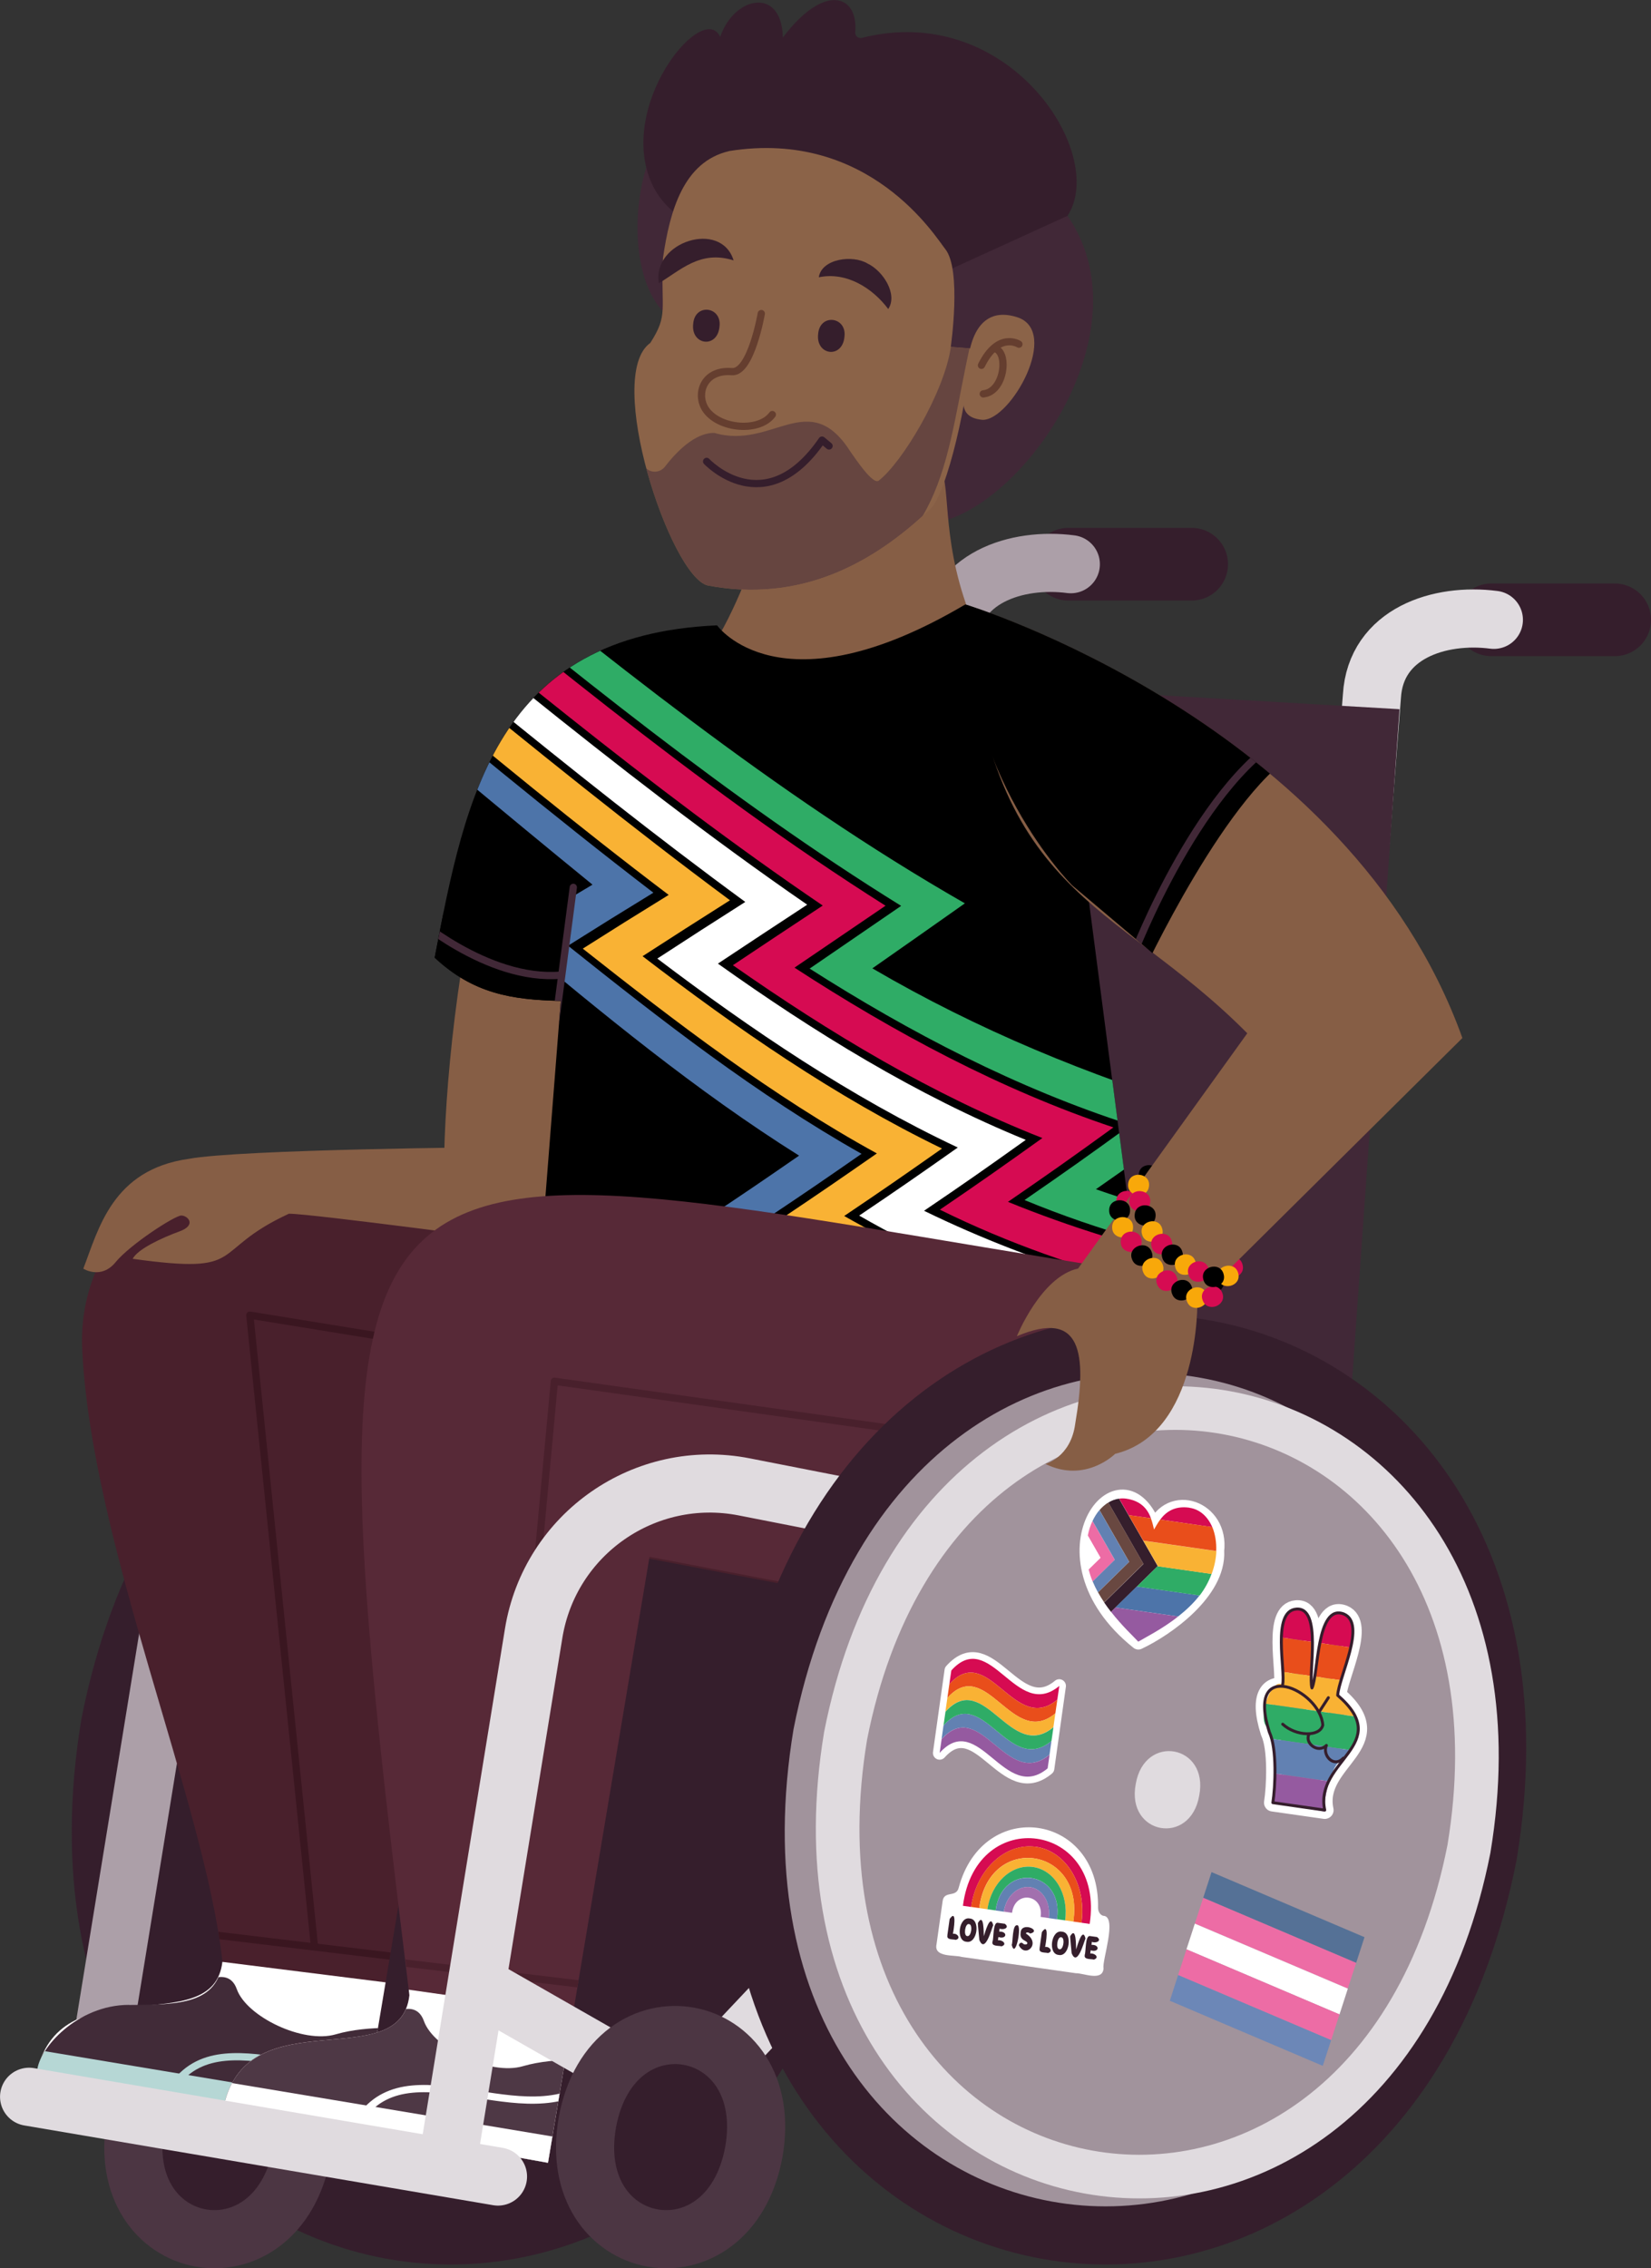 <svg xmlns="http://www.w3.org/2000/svg" xmlns:xlink="http://www.w3.org/1999/xlink" id="Layer_2" width="209.3" height="287.53" viewBox="0 0 209.3 287.53"><rect x="0" y="0" width="209.3" height="287.53" fill="#333333" stroke="none"/><defs><clipPath id="clippath"><path d="m10.42,170.98c1.14,24.63,15.54,57.42,17.78,77.65-1.13,10.25-20.37.38-23.49,13.89l41.06,7.35,12.87-76.81,50.25,9.6,9.8-45.96s-52.59-9.36-85.39-9.6c-13.04,0-23.49,10.83-22.89,23.88" fill="none" stroke-width="0"></path></clipPath><clipPath id="clippath-1"><path d="m16.35,254.14c-6.54,0-11.44,5.52-11.64,8.38l41.06,7.35,3.12-18.59-20.69-2.59c-.64,5.25-5.33,5.46-11.84,5.46" fill="none" stroke-width="0"></path></clipPath><clipPath id="clippath-2"><path d="m10.42,170.98c1.14,24.63,15.54,57.42,17.78,77.65-1.13,10.25-20.37.38-23.49,13.89l41.06,7.35,12.87-76.81,50.25,9.6,9.8-45.96s-52.59-9.36-85.39-9.6c-13.04,0-23.49,10.83-22.89,23.88" fill="none" stroke-width="0"></path></clipPath><clipPath id="clippath-3"><path d="m92.41,19.16c-5.76,1.35-7.49,7.54-8.36,13.53-.3,6.75.7,7.15-1.61,10.78-5.89,4.18,2.52,29.49,7.24,30.74,11.61,2.24,20.97-2.62,28.54-9.98,2.45-3.48,4.89-16.23,4.83-20.06l-2.51-.2s1.41-9.78-.7-12.4c-.41-2.26-13.97-16.08-27.42-12.42" fill="none" stroke-width="0"></path></clipPath><clipPath id="clippath-4"><rect x="76.96" y="40.62" width="46.09" height="36.72" fill="none" stroke-width="0"></rect></clipPath><clipPath id="clippath-5"><rect x="76.96" y="40.62" width="46.09" height="36.72" fill="none" stroke-width="0"></rect></clipPath><clipPath id="clippath-6"><path d="m90.91,79.28c-27.99,1.21-31.92,21.83-35.8,42.12,4.88,4.56,9.77,5.35,15.99,5.48l-2.45,31.26,75.79,5.11-6.74-51.68-15.32-34.93c-23.49,13.89-31.46,2.66-31.46,2.66" fill="none" stroke-width="0"></path></clipPath><clipPath id="clippath-7"><path d="m45.42,175.73c1.14,24.63,4.23,56.97,6.48,77.19-1.14,10.25-20.37.38-23.49,13.89l41.06,7.35,12.87-76.81,50.25,9.6,9.8-45.96s-41.3-8.9-74.08-9.15c-13.04,0-23.49,10.83-22.89,23.88" fill="none" stroke-width="0"></path></clipPath><clipPath id="clippath-8"><path d="m51.9,252.92c-1.11,10.23-20.39.4-23.49,13.89l41.06,7.35,3.18-18.98-20.83-2.96c.03.23.05.47.08.7" fill="none" stroke-width="0"></path></clipPath><clipPath id="clippath-9"><path d="m45.42,175.73c1.14,24.63,4.23,56.97,6.48,77.19-1.14,10.25-20.37.38-23.49,13.89l41.06,7.35,12.87-76.81,50.25,9.6,9.8-45.96s-41.3-8.9-74.08-9.15c-13.04,0-23.49,10.83-22.89,23.88" fill="none" stroke-width="0"></path></clipPath><clipPath id="clippath-10"><path d="m135.85,112.17l22.27,18.79-21.45,29.82c-4.7,1.02-7.76,8.58-7.76,8.58,8.24-3.48,8.91,2.17,7.4,11.08-.56,4.29-3.78,5.11-3.78,5.11,5.06,2.5,8.84-1.28,8.84-1.28,10.83-2.66,10.42-19.41,10.42-19.41l33.6-33.3c-14.4-40.14-63.02-54.95-63.02-54.95-.61,21.45,13.48,35.54,13.48,35.54" fill="none" stroke-width="0"></path></clipPath><clipPath id="clippath-11"><path d="m164.31,203.97c-3.12.27-1.33,7.74-1.72,9.6-1.48-1-3.17,4.35-1.99,5.3,1.07,2.94,1.32,6.43.75,9.64l6.56,1.12c-.16-1.93,1.09-6.14,1.99-6.32,1.49-1.12,4.64-5.06-.32-8.42.01-1.96,3.84-9.41.67-10.35-3.39-1.12-3.12,7.78-3.94,9.42-.51-1.73,1.35-10.31-2-10" fill="none" stroke-width="0"></path></clipPath></defs><g id="Layer_1-2"><path d="m105.6,235.19c-14.66,74.23-104.03,57.99-91.65-16.65,14.66-74.23,104.03-57.99,91.65,16.65" fill="#351e2c" stroke-width="0"></path><path d="m105.6,235.19c-14.66,74.23-104.03,57.99-91.65-16.65,14.66-74.23,104.03-57.99,91.65,16.65Z" fill="none" stroke="#351e2c" stroke-linecap="round" stroke-linejoin="round" stroke-width="7.37"></path><path d="m38.29,272.82c-3.18,17.03-24.11,13.22-21.09-3.83,3.18-17.03,24.11-13.23,21.09,3.83" fill="#351e2c" stroke-width="0"></path><path d="m38.29,272.82c-3.18,17.03-24.11,13.22-21.09-3.83,3.18-17.03,24.11-13.23,21.09,3.83Z" fill="none" stroke="#4c3643" stroke-linecap="round" stroke-linejoin="round" stroke-width="7.37"></path><line x1="189.07" y1="78.57" x2="204.7" y2="78.57" fill="none" stroke="#351e2c" stroke-linecap="round" stroke-linejoin="round" stroke-width="9.21"></line><path d="m167.01,176.93l6.91-88.67c.47-8,8.6-10.58,15.46-9.69" fill="none" stroke="#e0dbdf" stroke-linecap="round" stroke-linejoin="round" stroke-width="7.37"></path><line x1="135.44" y1="71.52" x2="151.07" y2="71.52" fill="none" stroke="#351e2c" stroke-linecap="round" stroke-linejoin="round" stroke-width="9.21"></line><path d="m113.38,169.88l6.91-88.67c.47-8,8.6-10.58,15.46-9.69" fill="none" stroke="#ac9fa8" stroke-linecap="round" stroke-linejoin="round" stroke-width="7.37"></path><path d="m109.09,85.92l68.33,3.98-6.13,86.72s-46.88-5.21-46.57-6.43c.3-1.23-15.63-84.27-15.63-84.27" fill="#412837" stroke-width="0"></path><path d="m12.27,263.03l10.95-67.31c2.05-12.63,14.15-21.04,26.7-18.58l41.09,8.06" fill="none" stroke="#ac9fa8" stroke-linecap="round" stroke-linejoin="round" stroke-width="7.37"></path><path d="m54.9,226.38c-1.1,6.46-9.29,4.98-8.05-1.46,1.1-6.46,9.29-4.98,8.05,1.46" fill="#614d59" stroke-width="0"></path><path d="m118.69,156.7s-52.29-9.31-85.18-9.6c-13.13-.12-23.7,10.76-23.09,23.88,1.14,24.63,15.54,57.42,17.78,77.65-1.21,10.32-20.3.32-23.49,13.89l41.06,7.35,12.87-76.81,50.25,9.6,9.81-45.96Z" fill="#49202c" stroke-width="0"></path><g clip-path="url(#clippath)"><polyline points="39.84 246.48 31.67 166.71 120.94 181.22" fill="none" stroke="#3a1620" stroke-linecap="round" stroke-linejoin="round" stroke-width=".92"></polyline><path d="m24.68,248.25l27.09,3.4s-2.35,22.37-3.37,21.76c-1.02-.61-48.62-9.6-48.21-10.42.41-.82,13.07-13.69,13.89-14.1.82-.41,10.6-.64,10.6-.64" fill="#fff" stroke-width="0"></path></g><g clip-path="url(#clippath-1)"><path d="m24.5,252.15s4.29-3.47,5.52,0c1.23,3.47,8.38,6.95,12.56,5.72,4.19-1.23,9.7-.71,9.7-.71l-1.43,15.32s-54.24-9.7-53.83-9.91c.41-.2,15.93-14.4,15.93-14.4l11.54,3.98Z" fill="#412b38" stroke-width="0"></path><polygon points="4.48 259.81 49.83 267.37 47.68 271.35 3.86 263.29 4.48 259.81" fill="#b6d7d5" stroke-width="0"></polygon><path d="m22.15,264.2c6.76-9.08,21.9,3.5,30.54-5.41" fill="none" stroke="#b6d7d5" stroke-miterlimit="10" stroke-width=".92"></path><line x1="18.47" y1="241.43" x2="70.15" y2="250.72" fill="none" stroke="#d60b52" stroke-linecap="round" stroke-linejoin="round" stroke-width=".92"></line><line x1="17.35" y1="243.27" x2="69.03" y2="252.56" fill="none" stroke="#d60b52" stroke-linecap="round" stroke-linejoin="round" stroke-width=".92"></line></g><g clip-path="url(#clippath-2)"><line x1="25.67" y1="245.1" x2="55.09" y2="248.63" fill="none" stroke="#3a1620" stroke-linecap="round" stroke-linejoin="round" stroke-width=".92"></line></g><path d="m60.58,111.71c-3.37,15.16-4.63,32.01-4.21,40.01l26.96,13.06-12.32-41.29-10.42-11.78Z" fill="#865e45" stroke-width="0"></path><path d="m135.33,27.36c9.61,13.9-4.18,34.81-15.1,38.49-4.06-3.8.16-31.63-.4-34.27l15.5-4.23Z" fill="#412837" stroke-width="0"></path><path d="m95.54,70.86s-3.61,10.06-6.67,12.72c-3.07,2.65,16.14,4.9,16.95,4.49.82-.41,16.96-10.62,16.96-10.62-7.29-19.64,6.23-27.22-27.24-6.59" fill="#865e45" stroke-width="0"></path><path d="m84.76,40.15c-9.75-8.08.49-42.5,10.25-13.81l-10.25,13.81Z" fill="#412837" stroke-width="0"></path><path d="m119.22,34.71l16.11-7.35c5.13-7.82-7.41-27.29-26.07-22.56-.46.12-.88-.25-.84-.71.4-4.87-3.99-6.23-9.18.68-.1-6.45-6.13-5.34-7.94-.1-2.11-4.54-12.47,7.87-9.05,17.65,3.42,9.78,17.99,7.86,17.99,7.86l18.99,4.53Z" fill="#351e2c" stroke-width="0"></path><path d="m92.41,19.16c-5.76,1.35-7.49,7.54-8.36,13.53-.3,6.75.71,7.15-1.61,10.78-5.88,4.18,2.52,29.49,7.24,30.74,11.61,2.24,20.97-2.62,28.54-9.98,2.45-3.47,4.89-16.23,4.82-20.06l-2.51-.2s1.41-9.78-.7-12.4c-1.16-1.44-9.6-15.27-27.41-12.42" fill="#8b6348" stroke-width="0"></path><g clip-path="url(#clippath-3)"><g opacity=".5"><g clip-path="url(#clippath-4)"><g clip-path="url(#clippath-5)"><path d="m78.42,49.63s.31,6.29,3.44,9.67c.67.72,1.84.63,2.44-.15,1.3-1.69,3.74-4.34,6.28-4.27,7.39,2.17,12-5.92,17.29,2.46.54.75,2.78,4.15,3.52,3.59,2.93-2.24,8.29-11.09,9.15-16.93,1.11-7.56,0,0,0,0l2.51-.5c-3.52,15.68-2.74,26.84-22.51,33.86-.5-.1-17.99-2.52-17.99-2.52,0,0-9.04-11.59-4.12-25.2" fill="#412837" stroke-width="0"></path></g></g></g></g><path d="m83.52,35.9c-.88-5.25,7.9-8.06,9.48-2.89-4.24-1.36-6.76,1.29-9.48,2.89Z" fill="#351e2c" stroke-width="0"></path><path d="m112.61,39.18c-2.03-2.71-5.34-4.76-8.81-4.03.35-2.36,4.31-2.89,6.19-1.74,1.96.93,3.86,3.9,2.61,5.77" fill="#351e2c" stroke-width="0"></path><path d="m107.05,42.7c-.26,2.82-3.67,2.36-3.33-.39.23-2.62,3.67-2.17,3.33.39" fill="#351e2c" stroke-width="0"></path><path d="m91.21,41.41c-.26,2.82-3.67,2.36-3.33-.39.23-2.62,3.67-2.17,3.33.39" fill="#351e2c" stroke-width="0"></path><path d="m96.51,39.75s-1.31,7.55-3.72,7.36c-3.72-.3-4.66,3.04-3.22,4.94,1.82,2.39,6.73,2.72,8.34.5" fill="none" stroke="#653e2f" stroke-linecap="round" stroke-linejoin="round" stroke-width=".92"></path><path d="m89.58,58.49s7.37,7.86,14.63-2.7l.89.74" fill="none" stroke="#351e2c" stroke-linecap="round" stroke-linejoin="round" stroke-width=".92"></path><path d="m122.64,47.11s-.15-8.92,6.28-6.91c5.58,1.75-.78,13.1-4.36,13.02-4.24-.37-1.58-4.56-1.92-6.11Z" fill="#8b6348" stroke-width="0"></path><path d="m129.17,43.63s-2.59-1.67-4.75,2.68" fill="none" stroke="#653e2f" stroke-linecap="round" stroke-miterlimit="10" stroke-width=".92"></path><path d="m126.21,44.21c1.67.59,1.11,5.46-1.56,5.72" fill="none" stroke="#653e2f" stroke-linecap="round" stroke-miterlimit="10" stroke-width=".92"></path><path d="m90.91,79.28s7.97,11.24,31.46-2.66l15.32,34.93,6.74,51.68-75.79-5.11,2.45-31.25c-6.22-.13-11.11-.92-15.99-5.48,3.92-20.53,7.91-40.89,35.8-42.12" stroke-width="0"></path><g clip-path="url(#clippath-6)"><path d="m189.34,164.54c-20.31-1.78-40.48-4.57-59.46-12.42,5.38-3.71,8.08-5.62,13.46-9.53-14.4-4.62-27.99-11.7-40.7-19.81,4.57-3.13,6.9-4.72,11.6-7.95-22.06-13.67-41.87-30.03-62.01-46.32.97-1.25,1.48-1.86,2.55-3.05,21.83,17.56,43.17,35.09,67.54,49.05-4.73,3.34-7.09,4.99-11.73,8.24,13.46,7.87,27.31,13.51,42.16,18.1-5.51,4.05-8.29,6.04-13.82,9.9,17.08,5.99,34.93,8.24,52.88,9.71-.95,1.64-1.44,2.46-2.48,4.09" fill="#2fac66" stroke-width="0"></path><path d="m174.11,168.44c-19.02-2.66-37.62-6.54-54.96-15.1,5.17-3.52,7.77-5.35,12.99-9.08-13.96-5.49-26.98-13.33-39.23-21.91,4.46-2.98,6.75-4.49,11.39-7.56-22.21-15.07-42.56-32.42-63.44-49.23.93-1.22,1.42-1.82,2.46-2.98,22.6,18.01,44.46,36.77,68.94,52.23-4.68,3.19-7,4.76-11.54,7.85,12.62,8.21,26.11,15.46,40.43,20.25-5.35,3.88-8.04,5.77-13.37,9.44,15.89,6.47,32.01,9.74,48.92,12.07-.99,1.62-1.51,2.42-2.59,4.03" fill="#d60b52" stroke-width="0"></path><path d="m159.81,171.78c-17.86-3.56-35.02-8.53-50.89-17.69,4.95-3.34,7.45-5.07,12.5-8.63-13.59-6.39-26.16-14.92-38.09-23.95,4.34-2.83,6.58-4.27,11.15-7.18-22.51-16.47-43.57-34.75-65.39-52.1.88-1.2,1.34-1.78,2.33-2.92,23.6,18.53,46.18,38.32,70.91,55.37-4.62,3.03-6.89,4.53-11.32,7.47,12.19,8.68,25.13,16.67,39.03,22.34-5.18,3.7-7.77,5.51-12.9,8.99,14.59,7.1,29.49,11.23,45.34,14.34-1.03,1.6-1.56,2.39-2.67,3.96" fill="#fff" stroke-width="0"></path><path d="m146.42,174.58c-17.17-4.69-31.95-11-47.24-20.18,4.72-3.16,7.12-4.81,11.98-8.19-13.32-7.31-25.39-16.57-37.28-25.96,4.22-2.68,6.4-4.04,10.89-6.81-23.21-17.56-44.9-37.05-67.85-54.95.81-1.17,1.25-1.74,2.18-2.85,24.81,19.09,48.29,39.84,73.44,58.48-4.54,2.88-6.77,4.3-11.08,7.09,11.91,9.14,24.41,17.81,37.96,24.38-5.01,3.52-7.49,5.24-12.4,8.55,13.43,7.65,27.23,12.63,42.12,16.54-1.04,1.57-1.59,2.35-2.71,3.89" fill="#f9b234" stroke-width="0"></path><path d="m133.88,176.84c-16.14-5.65-29.9-12.91-44.02-22.59,4.49-2.98,6.78-4.54,11.44-7.76-13.06-8.2-24.98-18.05-36.79-27.91,4.08-2.53,6.21-3.82,10.6-6.44C51.48,92.89,28.55,72.86,4.3,54.37c.74-1.15,1.14-1.71,2.01-2.78,26.23,19.66,50.52,41.65,76.52,61.57-4.46,2.73-6.63,4.08-10.82,6.72,11.88,9.49,23.92,18.88,37.21,26.38-4.82,3.35-7.2,4.98-11.88,8.1,12.13,7.93,25.28,14.64,39.26,18.66-1.05,1.54-1.6,2.31-2.73,3.82" fill="#4d74a9" stroke-width="0"></path><path d="m72.68,112.48l-2.97,27.52s-22.56-16.87-21.98-17.71c.58-.84,15.97-14.55,24.95-9.8" stroke-width="0"></path><line x1="72.68" y1="112.48" x2="68.32" y2="145.67" fill="none" stroke="#412837" stroke-linecap="round" stroke-miterlimit="10" stroke-width=".92"></line><path d="m52.16,115.92s9.54,8.5,18.94,7.69" fill="none" stroke="#412837" stroke-linecap="round" stroke-miterlimit="10" stroke-width=".92"></path></g><path d="m63.11,145.41s-32.66.27-39.2,1.49c-9.68,1.37-11.42,8.92-13.35,13.92,0,0,2.25,1.43,4.09-.82,1.84-2.25,7.52-5.92,8.33-5.92s2.01,1.2-.24,2.02c-2.25.82-5.31,2.25-5.92,3.47,14.82,2.05,9.46-.94,19.81-5.72,2.86,0,30.37,3.68,30.37,3.68l-3.9-12.11Z" fill="#865e45" stroke-width="0"></path><path d="m142.39,160.99c-100.17-15.98-105.01-25.99-90.49,91.92-1.23,10.32-20.3.31-23.49,13.89l41.06,7.35,12.87-76.81,50.25,9.6,9.81-45.96Z" fill="#572937" stroke-width="0"></path><g clip-path="url(#clippath-7)"><polyline points="63.34 250.06 70.28 175.09 144.64 185.51" fill="none" stroke="#49202c" stroke-linecap="round" stroke-linejoin="round" stroke-width=".92"></polyline><path d="m49.73,251.92l26.38,3.75s-2.96,22.37-3.98,21.75c-1.02-.61-48.62-9.6-48.21-10.42.41-.82,13.07-13.69,13.89-14.1.82-.41,11.92-1,11.92-1" fill="#fff" stroke-width="0"></path></g><g clip-path="url(#clippath-8)"><path d="m48.22,256.19s4.29-3.47,5.52,0c1.23,3.47,8.38,6.95,12.56,5.72,4.19-1.23,9.7-.71,9.7-.71l-1.43,15.32s-54.24-9.7-53.83-9.91c.41-.2,15.93-14.4,15.93-14.4l11.54,3.98Z" fill="#4e3845" stroke-width="0"></path><polygon points="28.2 263.85 73.55 271.41 71.4 275.39 27.59 267.32 28.2 263.85" fill="#fff" stroke-width="0"></polygon><path d="m45.87,268.24c6.76-9.08,21.9,3.5,30.54-5.41" fill="none" stroke="#fff" stroke-miterlimit="10" stroke-width=".92"></path><line x1="42.19" y1="245.46" x2="93.87" y2="254.76" fill="none" stroke="#d60b52" stroke-linecap="round" stroke-linejoin="round" stroke-width=".92"></line><line x1="41.07" y1="247.3" x2="92.75" y2="256.6" fill="none" stroke="#d60b52" stroke-linecap="round" stroke-linejoin="round" stroke-width=".92"></line></g><g clip-path="url(#clippath-9)"><line x1="46.66" y1="248.28" x2="76.08" y2="251.81" fill="none" stroke="#49202c" stroke-linecap="round" stroke-linejoin="round" stroke-width=".92"></line></g><line x1="3.69" y1="265.79" x2="63.13" y2="275.9" fill="#4c3643" stroke-width="0"></line><line x1="3.69" y1="265.79" x2="63.13" y2="275.9" fill="none" stroke="#e0dbdf" stroke-linecap="round" stroke-linejoin="round" stroke-width="7.37"></line><path d="m56.7,274.37l10.95-67.31c2.05-12.63,14.15-21.04,26.7-18.58l41.09,8.06" fill="none" stroke="#e0dbdf" stroke-linecap="round" stroke-linejoin="round" stroke-width="7.37"></path><polyline points="60.68 251.69 86.42 266.4 111.85 239.44" fill="none" stroke="#e0dbdf" stroke-linecap="round" stroke-linejoin="round" stroke-width="7.37"></polyline><path d="m95.56,272.82c-3.18,17.03-24.11,13.22-21.09-3.83,3.18-17.03,24.11-13.23,21.09,3.83" fill="#351e2c" stroke-width="0"></path><path d="m95.56,272.82c-3.18,17.03-24.11,13.22-21.09-3.83,3.18-17.03,24.11-13.23,21.09,3.83Z" fill="none" stroke="#4c3643" stroke-linecap="round" stroke-linejoin="round" stroke-width="7.37"></path><path d="m188.62,235.19c-14.66,74.23-104.03,57.99-91.65-16.65,14.66-74.23,104.03-57.99,91.65,16.65" fill="#a1939c" stroke-width="0"></path><path d="m188.62,235.19c-14.66,74.23-104.03,57.99-91.65-16.65,14.66-74.23,104.03-57.99,91.65,16.65Z" fill="none" stroke="#351e2c" stroke-linecap="round" stroke-linejoin="round" stroke-width="7.37"></path><path d="m186.22,234.37c-12.64,64-89.69,50-79.02-14.35,12.64-63.99,89.69-49.99,79.02,14.35Z" fill="none" stroke="#e0dbdf" stroke-linecap="round" stroke-linejoin="round" stroke-width="5.53"></path><path d="m152.03,227.6c-1.1,6.46-9.29,4.98-8.05-1.46,1.1-6.46,9.29-4.98,8.05,1.46" fill="#e0dbdf" stroke-width="0"></path><path d="m147,149.13c-.16,1.71-2.85,1.42-2.64-.29.16-1.71,2.85-1.42,2.64.29" stroke-width="0"></path><path d="m157.52,160.31c.46,1.66-2.16,2.34-2.57.67-.46-1.66,2.16-2.34,2.57-.67" fill="#d60b52" stroke-width="0"></path><path d="m144.17,152.25c.03,1.72-2.68,1.72-2.65,0-.02-1.72,2.68-1.72,2.65,0" fill="#d60b52" stroke-width="0"></path><path d="m155.02,162.15c.64,1.6-1.89,2.57-2.48.95-.64-1.6,1.89-2.56,2.48-.95" stroke-width="0"></path><path d="m122.37,76.63s48.62,14.81,63.02,54.95l-33.6,33.3s.41,16.75-10.42,19.41c0,0-3.78,3.78-8.84,1.28,0,0,3.22-.82,3.78-5.11,1.51-8.92.83-14.57-7.4-11.08,0,0,3.06-7.56,7.76-8.58l21.45-29.82c-17.19-17.33-32.83-16.95-35.75-54.34" fill="#865e45" stroke-width="0"></path><g clip-path="url(#clippath-10)"><path d="m144.64,123.81s11.23-24.31,20.43-28.8c9.19-4.49-12.05-16.55-12.05-16.55l-36.36-6.95-1.64,23.9,29.62,28.39Z" stroke-width="0"></path><path d="m143.62,121.16s8.78-23.08,20.63-28.6" fill="none" stroke="#412837" stroke-linecap="round" stroke-miterlimit="10" stroke-width=".92"></path></g><path d="m143.26,153.43c.03,1.72-2.68,1.72-2.65,0-.02-1.72,2.68-1.72,2.65,0" stroke-width="0"></path><path d="m143.64,155.57c.03,1.72-2.68,1.72-2.65,0-.02-1.72,2.68-1.72,2.65,0" fill="#f8a80a" stroke-width="0"></path><path d="m144.73,157.41c.03,1.72-2.68,1.72-2.65,0-.02-1.72,2.68-1.72,2.65,0" fill="#d60b52" stroke-width="0"></path><path d="m145.99,158.68c.64,1.6-1.89,2.57-2.48.95-.64-1.6,1.89-2.56,2.48-.95" stroke-width="0"></path><path d="m147.39,160.28c.64,1.6-1.89,2.57-2.48.95-.64-1.6,1.89-2.56,2.48-.95" fill="#f8a80a" stroke-width="0"></path><path d="m149.17,161.86c.64,1.6-1.89,2.57-2.48.95-.64-1.6,1.89-2.56,2.48-.95" fill="#d60b52" stroke-width="0"></path><path d="m151.07,163.07c.64,1.6-1.89,2.57-2.48.95-.64-1.6,1.89-2.56,2.48-.95" stroke-width="0"></path><path d="m152.95,164.01c.64,1.6-1.89,2.57-2.48.95-.64-1.6,1.89-2.56,2.48-.95" fill="#f8a80a" stroke-width="0"></path><path d="m154.95,163.89c.64,1.6-1.89,2.57-2.48.95-.64-1.6,1.89-2.56,2.48-.95" fill="#d60b52" stroke-width="0"></path><path d="m145.66,150.35c-.16,1.71-2.85,1.42-2.64-.29.16-1.71,2.85-1.42,2.64.29" fill="#f8a80a" stroke-width="0"></path><path d="m145.81,152.42c-.16,1.71-2.85,1.42-2.64-.29.16-1.71,2.85-1.42,2.64.29" fill="#d60b52" stroke-width="0"></path><path d="m146.49,154.22c-.16,1.71-2.85,1.42-2.64-.29.16-1.71,2.85-1.42,2.64.29" stroke-width="0"></path><path d="m147.34,155.77c.46,1.66-2.16,2.34-2.57.67-.46-1.66,2.16-2.34,2.57-.67" fill="#f8a80a" stroke-width="0"></path><path d="m148.56,157.36c.46,1.66-2.16,2.34-2.57.67-.46-1.66,2.16-2.34,2.57-.67" fill="#d60b52" stroke-width="0"></path><path d="m149.9,158.72c.46,1.66-2.16,2.34-2.57.67-.46-1.66,2.16-2.34,2.57-.67" stroke-width="0"></path><path d="m151.56,159.97c.46,1.66-2.16,2.34-2.57.67-.46-1.66,2.16-2.34,2.57-.67" fill="#f8a80a" stroke-width="0"></path><path d="m156.97,161.4c.46,1.66-2.16,2.34-2.57.67-.46-1.66,2.16-2.34,2.57-.67" fill="#f8a80a" stroke-width="0"></path><path d="m153.22,160.85c.46,1.66-2.16,2.34-2.57.67-.46-1.66,2.16-2.34,2.57-.67" fill="#d60b52" stroke-width="0"></path><path d="m155.12,161.52c.46,1.66-2.16,2.34-2.57.67-.46-1.66,2.16-2.34,2.57-.67" stroke-width="0"></path><path d="m154.19,196.62c.68-5.41-5.89-7.74-7.88-2.74-4.03-11.26-15.65,3.31-2,14.22,3.49-1.64,10.15-6.28,9.89-11.48" fill="#fff" stroke-width="0"></path><path d="m154.19,196.62c.68-5.41-5.89-7.74-7.88-2.74-4.03-11.26-15.65,3.31-2,14.22,3.49-1.64,10.15-6.28,9.89-11.48Z" fill="none" stroke="#fff" stroke-linecap="round" stroke-linejoin="round" stroke-width="1.99"></path><path d="m138.5,192.8c-.27.56-.47,1.18-.6,1.86l1.61,2.81-1.5,1.47c.13.52.3,1.04.51,1.54l2.8-2.75-2.82-4.92Z" fill="#ed6ca5" stroke-width="0"></path><path d="m137.9,194.65c-.26,1.27-.24,2.78.11,4.28l1.5-1.47-1.61-2.81Z" fill="#fff" stroke-width="0"></path><path d="m139.38,191.42c-.34.39-.63.86-.88,1.38l2.82,4.92-2.8,2.75c.2.47.42.93.67,1.38l3.95-3.87-3.76-6.56Z" fill="#6281b2" stroke-width="0"></path><path d="m141.88,189.97c-.49.06-.95.23-1.38.5l4.46,7.78-4.98,4.89c.28.41.57.81.87,1.19l5.92-5.81-4.9-8.54Z" fill="#351e2c" stroke-width="0"></path><path d="m140.5,190.46c-.4.25-.78.57-1.11.96l3.76,6.56-3.95,3.87c.24.44.51.86.78,1.27l4.98-4.89-4.46-7.78Z" fill="#694841" stroke-width="0"></path><path d="m142.76,189.97c-.3-.04-.59-.04-.88,0l1.2,2.09,2.83.4c-.4-1.08-1.19-2.21-3.15-2.49" fill="#d60b52" stroke-width="0"></path><path d="m150.8,191.12c-1.96-.28-3.03.59-3.72,1.51l6.6.95c-.57-1.34-1.59-2.27-2.89-2.45" fill="#d60b52" stroke-width="0"></path><path d="m141.4,203.77l7.95,1.14c.98-.77,1.94-1.66,2.72-2.67l-7.96-1.14-2.72,2.67Z" fill="#4d74a9" stroke-width="0"></path><path d="m140.85,204.32c1.41,1.8,2.89,3.17,3.45,3.78.79-.48,2.98-1.56,5.06-3.19l-7.96-1.14-.55.54Z" fill="#955aa0" stroke-width="0"></path><path d="m153.59,199.51l-6.84-.98-2.63,2.58,7.96,1.14c.64-.82,1.16-1.78,1.51-2.74" fill="#2fac66" stroke-width="0"></path><path d="m154.19,196.62l-9.25-1.32,1.84,3.21-.03.03,6.85.98c.37-.99.56-1.97.6-2.89" fill="#f9b234" stroke-width="0"></path><path d="m153.68,193.57l-6.6-.94c-.33.44-.57.9-.78,1.25-.1-.39-.2-.9-.4-1.42l-2.83-.41,1.86,3.24,9.25,1.32c.05-1.13-.14-2.18-.5-3.05" fill="#e94e1b" stroke-width="0"></path><path d="m139.95,242.87c-.43-.06-.74-.49-.75-1.03.25-12-14.57-14.15-17.67-2.53-.33,1.28-1.89.28-2.04,1.74,0,0-.77,5.44-.77,5.44-.34,1.67,2.31,1.29,3.19,1.57,0,0,14.49,2.07,14.49,2.07.91-.04,3.38,1.1,3.5-.62-.22-.94,1.76-6.45.03-6.66" fill="#fff" stroke-width="0"></path><path d="m131.32,234.1c3.86.55,6.45,4.87,5.78,9.63l1.04.15c1.96-12.83-14.4-15.19-16.07-2.3l1.04.15c.67-4.76,4.36-8.18,8.22-7.62" fill="#d60b52" stroke-width="0"></path><path d="m131.32,234.1c-3.86-.55-7.54,2.87-8.22,7.62l1.04.15c1.25-9.56,13.37-7.8,11.92,1.71l1.04.15c.67-4.76-1.92-9.08-5.78-9.63" fill="#e94e1b" stroke-width="0"></path><path d="m130.96,236.66c2.71.39,4.54,3.43,4.07,6.77l1.04.15c1.45-9.51-10.67-11.26-11.92-1.71l1.04.15c.47-3.35,3.06-5.75,5.78-5.36" fill="#f9b234" stroke-width="0"></path><path d="m130.96,236.66c-2.72-.39-5.31,2.02-5.78,5.36l1.04.15c.81-6.23,8.71-5.08,7.77,1.11l1.04.15c.47-3.35-1.35-6.38-4.07-6.77" fill="#2fac66" stroke-width="0"></path><path d="m130.6,239.22c1.57.23,2.62,1.98,2.35,3.92l1.04.15c.94-6.2-6.96-7.34-7.77-1.11l1.04.15c.27-1.93,1.77-3.33,3.34-3.1" fill="#6281b2" stroke-width="0"></path><path d="m130.6,239.22c-1.57-.22-3.07,1.17-3.34,3.1l1.04.15c.38-2.9,4.05-2.37,3.62.52l1.04.15c.27-1.93-.78-3.69-2.35-3.92" fill="#a270ae" stroke-width="0"></path><path d="m120.1,245.3l.29-2.05c.99-1.41.49,1.52.41,1.88.57-.1,1.07.6.36.77-.34-.1-1.2.04-1.05-.59" fill="#351e2c" stroke-width="0"></path><path d="m122.94,243.19c1.4.1.96,3.24-.42,2.95-1.4-.1-.96-3.24.42-2.95m-.1.71c-.5-.12-.73,1.5-.22,1.52.51.12.74-1.5.22-1.52" fill="#351e2c" stroke-width="0"></path><path d="m124.15,245.89c0-.12-.21-2.03-.18-2.13.79-1.38.73,1.32.75,1.68.12-.34.81-2.95,1.19-1.4-.22.53-1.05,3.66-1.76,1.86" fill="#351e2c" stroke-width="0"></path><path d="m125.82,246.11c.17-.32.03-2.52.69-2.37,0,0,.87.12.87.12.67.47-.14.84-.66.61l-.05.38c1.12-.04.97,1.04-.1.69l-.06.41c.56-.08,1.24.51.46.77-.35-.11-1.31.05-1.15-.6" fill="#351e2c" stroke-width="0"></path><path d="m128.26,246.53c.16-.31.05-2.58.68-2.48.67-.11-.21,4.46-.68,2.48" fill="#351e2c" stroke-width="0"></path><path d="m129.17,246.58c.03-.26.29-.41.47-.26.3.38.96.05.35-.27-.28-.16-.7-.37-.61-1.01.03-1.55,2.78-.32,1.22.06-.17-.14-.51-.24-.54,0,1.99,1.24-.05,3.18-.9,1.49" fill="#351e2c" stroke-width="0"></path><path d="m131.79,246.97l.29-2.05c.99-1.41.49,1.52.41,1.88.57-.1,1.07.6.36.77-.34-.1-1.2.04-1.05-.59" fill="#351e2c" stroke-width="0"></path><path d="m134.63,244.86c1.4.1.96,3.24-.42,2.95-1.4-.1-.96-3.24.42-2.95m-.1.71c-.5-.12-.73,1.5-.22,1.52.51.12.74-1.5.22-1.52" fill="#351e2c" stroke-width="0"></path><path d="m135.85,247.57c0-.12-.21-2.03-.18-2.13.79-1.38.73,1.32.75,1.68.12-.34.81-2.95,1.19-1.4-.22.52-1.05,3.66-1.76,1.86" fill="#351e2c" stroke-width="0"></path><path d="m137.51,247.79c.17-.32.03-2.52.69-2.37,0,0,.87.12.87.12.67.47-.14.84-.65.61l-.05.38c1.12-.04.97,1.04-.1.69l-.06.41c.56-.08,1.24.51.46.77-.35-.11-1.31.05-1.15-.6" fill="#351e2c" stroke-width="0"></path><path d="m119.61,218.72c.33-2.35.65-4.62.98-6.97,4.96-5.5,8.23,6.51,13.69,1.96-.49,3.5-.98,6.96-1.47,10.46-5.46,4.55-8.73-7.46-13.69-1.96.17-1.22.32-2.27.49-3.49" fill="#fff" stroke-width="0"></path><path d="m119.61,218.72c.33-2.35.65-4.62.98-6.97,4.96-5.5,8.23,6.51,13.69,1.96-.49,3.5-.98,6.96-1.47,10.46-5.46,4.55-8.73-7.46-13.69-1.96.17-1.22.32-2.27.49-3.49Z" fill="none" stroke="#fff" stroke-linecap="round" stroke-linejoin="round" stroke-width="1.7"></path><path d="m119.36,220.46c4.96-5.5,8.23,6.51,13.69,1.96.1-.7.15-1.05.25-1.74-5.46,4.55-8.73-7.46-13.69-1.96l-.25,1.74Z" fill="#6281b2" stroke-width="0"></path><path d="m120.35,213.49c4.96-5.5,8.23,6.51,13.69,1.96.1-.7.15-1.05.25-1.74-5.46,4.55-8.73-7.46-13.69-1.96-.1.7-.15,1.04-.25,1.74" fill="#d60b52" stroke-width="0"></path><path d="m120.1,215.23c4.96-5.5,8.23,6.51,13.69,1.96.1-.7.15-1.05.25-1.74-5.46,4.55-8.73-7.46-13.69-1.96-.1.7-.15,1.04-.25,1.74" fill="#e94e1b" stroke-width="0"></path><path d="m119.85,216.97c4.96-5.5,8.23,6.51,13.69,1.96.1-.7.15-1.05.25-1.74-5.46,4.55-8.73-7.46-13.69-1.96-.1.7-.15,1.04-.25,1.74" fill="#f9b234" stroke-width="0"></path><path d="m119.61,218.72c4.96-5.5,8.23,6.51,13.69,1.96.1-.7.15-1.05.25-1.74-5.46,4.55-8.73-7.46-13.69-1.96-.1.7-.15,1.04-.25,1.74" fill="#2fac66" stroke-width="0"></path><path d="m119.12,222.2c4.96-5.5,8.23,6.51,13.69,1.96.1-.7.15-1.05.25-1.74-5.46,4.55-8.73-7.46-13.69-1.96-.1.7-.15,1.04-.25,1.74" fill="#955aa0" stroke-width="0"></path><path d="m162.61,218.56c1.67,1.54,4.71,1.65,5.08.12-.3-4.5-9.85-8.75-6.77.89.99,2.09.75,6.99.44,8.94l6.58.94c-1.35-6.29,8.87-8.3,1.64-14.55.15-2.39,3.7-9.08.78-10.31-3.5-1.35-3.21,7.73-4.04,9.38-.52-1.72,1.35-10.31-2-10-3.12.27-1.33,7.74-1.72,9.6" fill="none" stroke="#fff" stroke-linecap="round" stroke-linejoin="round" stroke-width="2.24"></path><g clip-path="url(#clippath-11)"><polygon points="173.92 209.22 159.76 207.19 160.36 202.93 174.52 204.96 173.92 209.22" fill="#d60b52" stroke-width="0"></polygon><polygon points="173.32 213.47 159.16 211.44 159.76 207.19 173.92 209.22 173.32 213.47" fill="#e94e1b" stroke-width="0"></polygon><polygon points="172.72 217.72 158.56 215.7 159.16 211.44 173.32 213.47 172.72 217.72" fill="#f9b234" stroke-width="0"></polygon><polygon points="172.12 221.98 157.96 219.95 158.56 215.7 172.72 217.72 172.12 221.98" fill="#2fac66" stroke-width="0"></polygon><polygon points="171.52 226.23 157.36 224.21 157.96 219.95 172.12 221.98 171.52 226.23" fill="#6281b2" stroke-width="0"></polygon><polygon points="170.92 230.49 156.76 228.46 157.36 224.21 171.52 226.23 170.92 230.49" fill="#955aa0" stroke-width="0"></polygon></g><path d="m162.61,218.56c1.67,1.54,4.71,1.65,5.08.12-.3-4.5-9.85-8.75-6.77.89.99,2.09.75,6.99.44,8.94l6.58.94c-1.35-6.29,8.87-8.3,1.64-14.55.15-2.39,3.7-9.08.78-10.31-3.5-1.35-3.21,7.73-4.04,9.38-.52-1.72,1.35-10.31-2-10-3.12.27-1.33,7.74-1.72,9.6" fill="none" stroke="#351e2c" stroke-linecap="round" stroke-linejoin="round" stroke-width=".37"></path><line x1="168.4" y1="215.2" x2="167.24" y2="216.99" fill="none" stroke="#351e2c" stroke-linecap="round" stroke-linejoin="round" stroke-width=".37"></line><path d="m165.98,219.78c-.69,1.11,1.07,2.57,2.17,1.47-.55,1.22.91,2.92,2.15,1.61" fill="none" stroke="#351e2c" stroke-linecap="round" stroke-linejoin="round" stroke-width=".37"></path><polygon points="171.92 248.82 152.53 240.57 153.59 237.31 172.98 245.56 171.92 248.82" fill="#557196" stroke-width="0"></polygon><polygon points="170.86 252.08 151.47 243.84 152.53 240.57 171.92 248.82 170.86 252.08" fill="#ed6ca5" stroke-width="0"></polygon><polygon points="169.81 255.35 150.41 247.1 151.47 243.84 170.87 252.08 169.81 255.35" fill="#fff" stroke-width="0"></polygon><polygon points="168.75 258.61 149.35 250.36 150.41 247.1 169.81 255.35 168.75 258.61" fill="#ed6ca5" stroke-width="0"></polygon><polygon points="167.69 261.87 148.3 253.62 149.35 250.36 168.75 258.61 167.69 261.87" fill="#6c87b7" stroke-width="0"></polygon></g></svg>